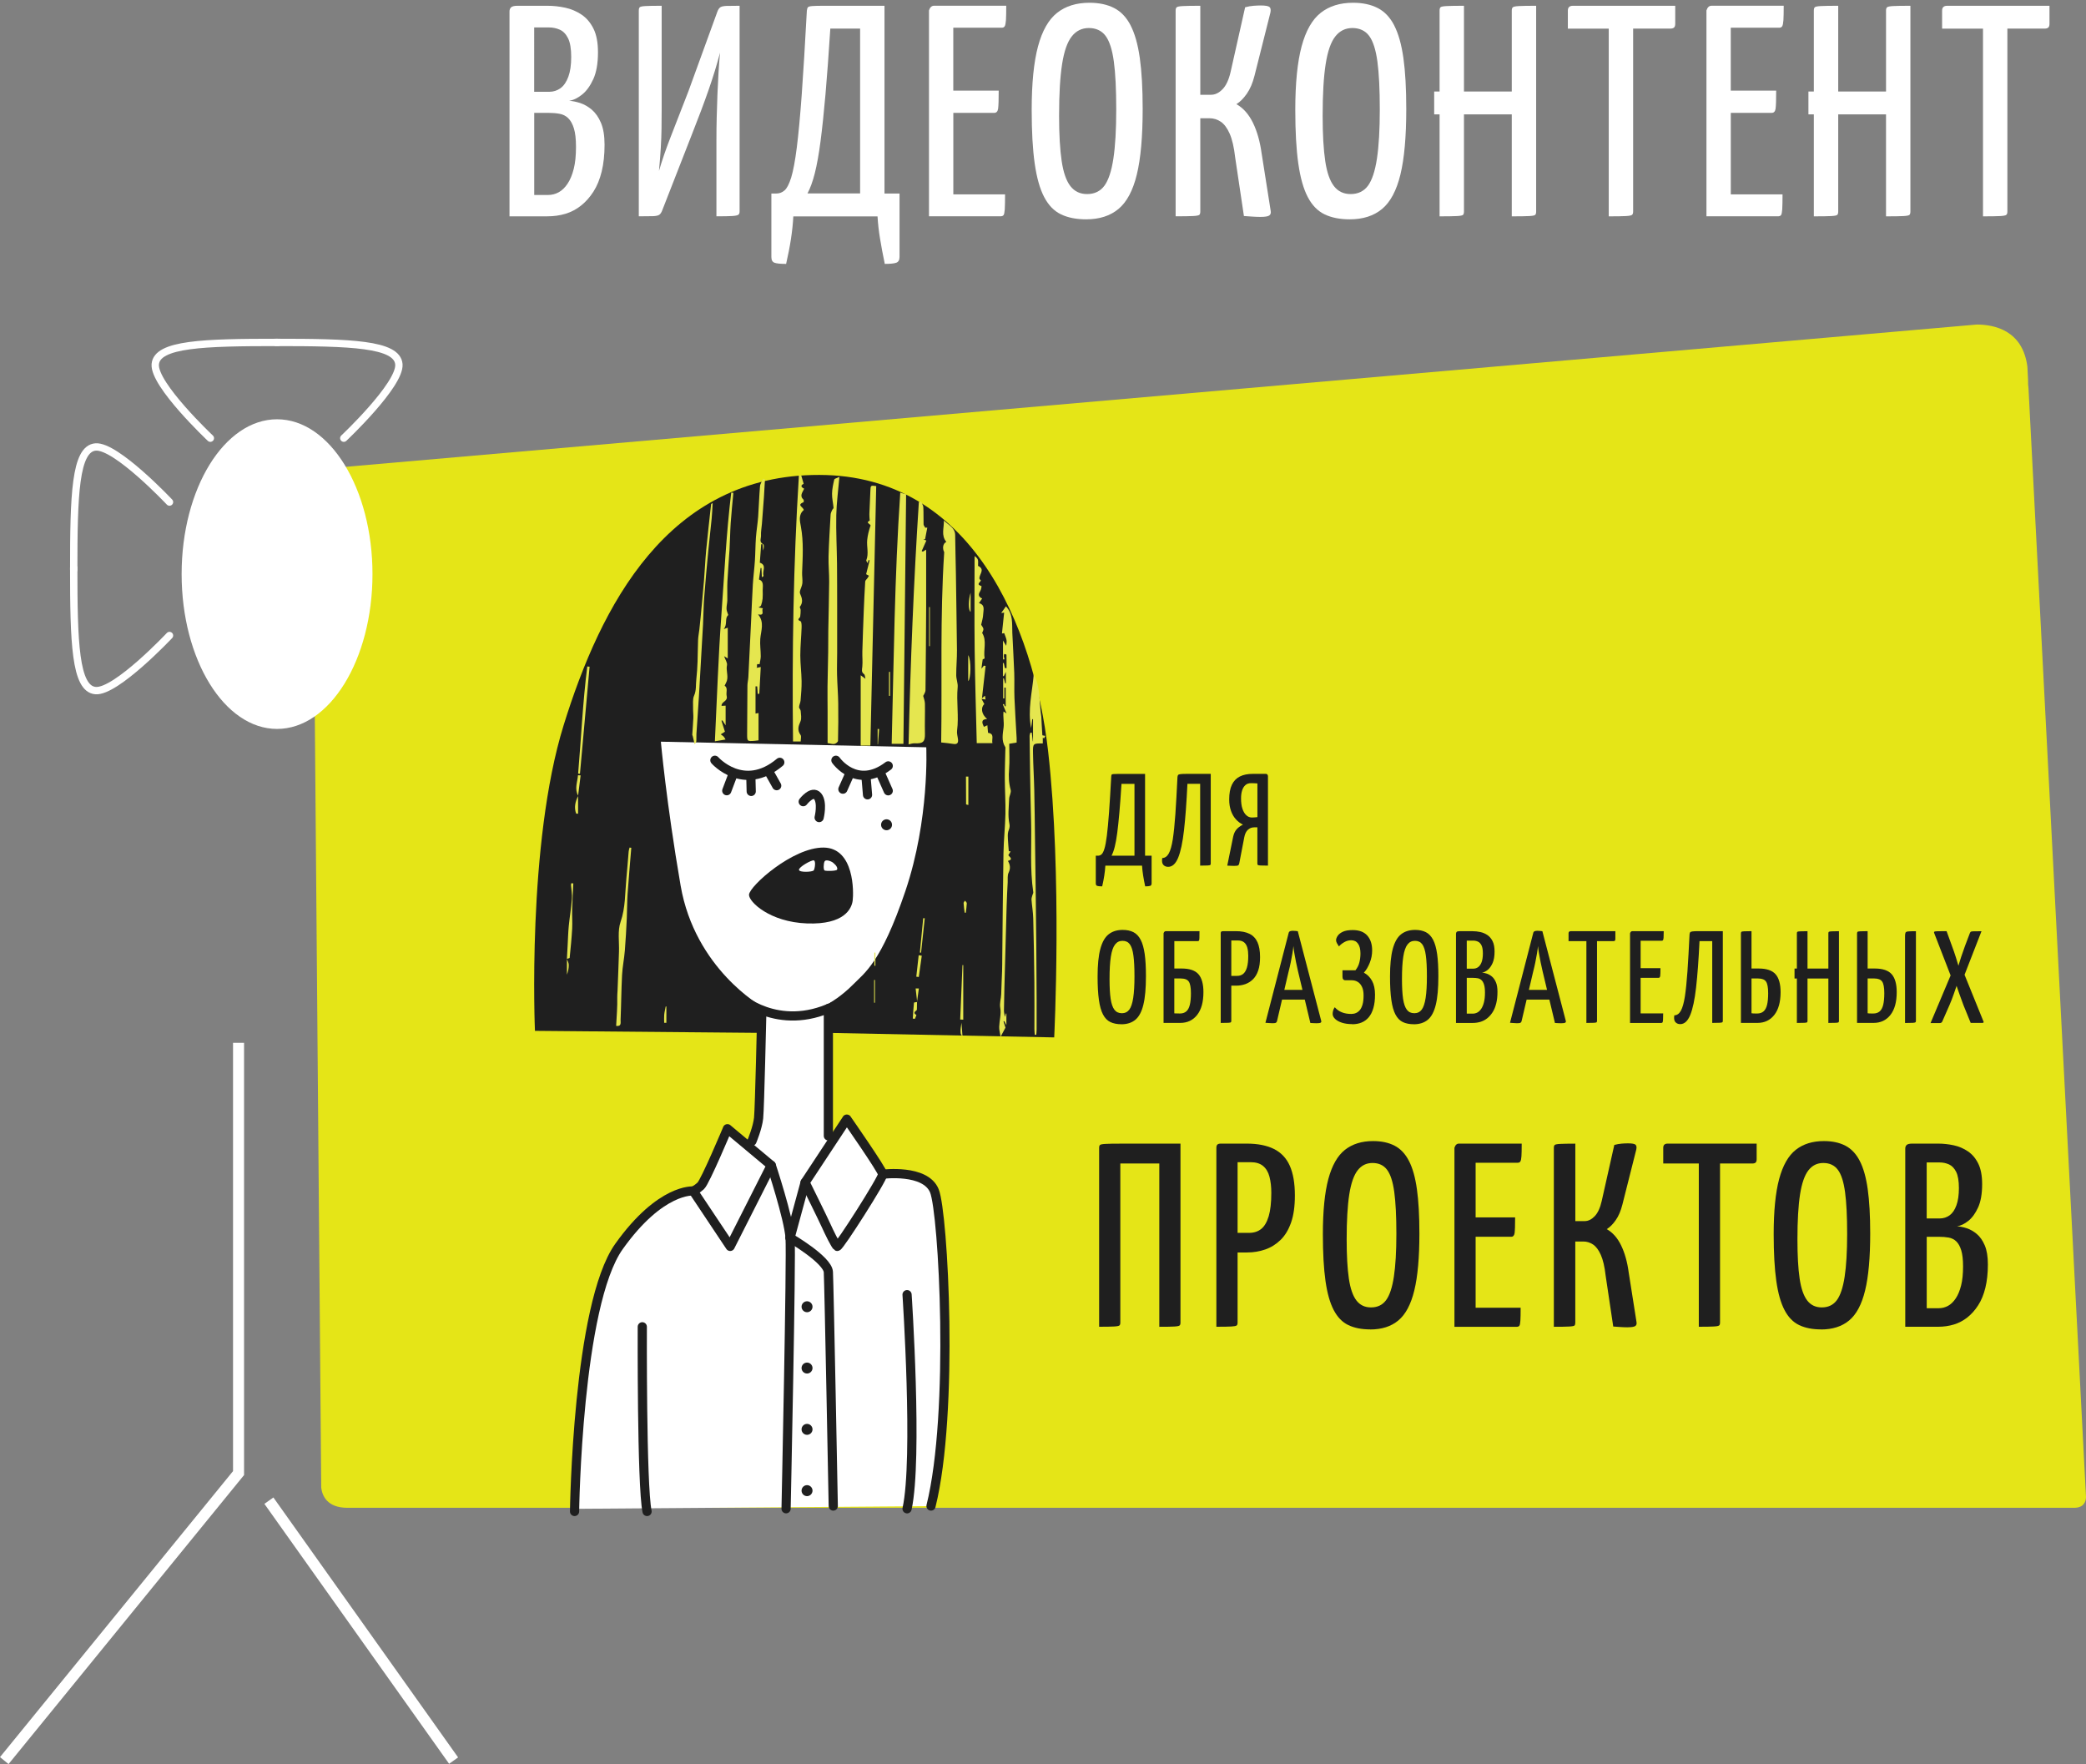 <?xml version="1.0" encoding="UTF-8"?> <svg xmlns="http://www.w3.org/2000/svg" id="Layer_1" version="1.1" viewBox="0 0 567.25 479.68"><rect x="0" y="0" width="567.25" height="479.68" fill="#808080" stroke="none"/><defs><style> .st0 { stroke: #1f1f1f; stroke-linejoin: round; stroke-width: 2.5px; } .st0, .st1 { stroke-linecap: round; } .st0, .st1, .st2 { fill: none; } .st3 { fill: #fff; } .st4 { fill: #1f1f1f; } .st5 { fill: #e5e64f; } .st1 { stroke-width: 2px; } .st1, .st2 { stroke: #fff; stroke-miterlimit: 10; } .st2 { stroke-width: 3px; } .st6 { fill: #e5e517; } </style></defs><polyline class="st2" points="64.87 283.57 64.87 400.56 1.16 478.74"></polyline><line class="st2" x1="73.12" y1="408.06" x2="123.35" y2="478.74"></line><path class="st6" d="M551.62,105.67c-.1-.7-.15-1.53-.13-2.5h0s-.18-3.48-.18-3.48c-1.27-9.88-9.01-11.44-13.77-11.44L85.05,127.72l2.3,276.78c.25,2.14,1.54,5.5,7.12,5.5h469.58c2.72,0,3.17-1.85,3.2-2.91l-15.63-301.4Z"></path><path class="st3" d="M176.33,199.11l77.95,1.22s-.26,32.98-7.2,47.88c-6.94,14.9-21.24,28.05-21.24,28.05v34.8l4.45-6.74,9.77,14.98s8.88-1.28,11.47,1.64c2.58,2.91,6.44,16.66,5.44,43.4-1,26.73-3.79,45.2-3.79,45.2l-96.93.74s-.4-44.99,8.36-63.8c8.76-18.81,23.92-22.62,23.92-22.62l2.62-2.23,6.68-14.7,5.86,4.9,2.61-7.78.85-28.13s-20.57-14.09-22.99-29.35c-2.42-15.26-7.81-47.45-7.81-47.45Z"></path><path class="st4" d="M203.68,243.29c-.08,1.9,5.61,7.44,15.78,7.81,10.17.37,12.13-4.04,12.41-6.21s.52-14.31-7.88-14.42-20.21,10.49-20.31,12.82Z"></path><path class="st4" d="M145.45,280.31l61.69.55v-7.19s-18.15-10.16-22.06-32.87c-3.91-22.71-5.37-39.12-5.37-39.12l72.17,1.52s.94,19.53-5.67,39.07-11.08,22.24-14.24,25.45c-3.16,3.2-6.2,4.91-6.2,4.91v8.24l60.9,1.22s2.23-43.91-1.67-77.95c-3.91-34.05-20.93-74.93-62.23-75s-59.44,35.67-69.49,68.03c-10.05,32.36-7.81,83.15-7.81,83.15Z"></path><path class="st5" d="M255.94,201.88c.27-16.96-.34-34.03.82-51.74-.51-.94-.41-2.36.58-2.79-1.49-1.77-.59-3.82-.68-5.8,1.25,1.17,3.07,1.99,3.08,3.91.02,3.5.16,6.99.2,10.49.08,6.94.23,13.88.29,20.83.02,2.27-.21,4.55-.2,6.83,0,1.09.5,2.21.39,3.27-.37,3.93.36,7.87-.16,11.8-.11.79.18,1.62.26,2.44.11,1.04-.37,1.33-1.35,1.16-.97-.17-1.97-.24-3.23-.39Z"></path><path class="st5" d="M250.44,136.35c.22.52.61,1.02.64,1.55.09,1.55.02,3.11.07,4.67.01.32.3.62.46.93.18,0,.37-.02.55-.03-.2,1.05-.4,2.1-.6,3.16l-.49.03c.31.12.63.24.84.32-.45,1.01-.86,1.94-1.27,2.86.1.06.2.11.3.17.28-.17.55-.34.91-.56,0,5.36.02,10.62,0,15.88-.04,7.46-.09,14.93-.18,22.39,0,.51-.4,1.02-.62,1.52.14.59.46,1.35.47,2.11.05,2.68-.07,5.36,0,8.04.06,2.31-.47,2.85-2.89,2.73-.47-.02-.96.17-1.56.29.52-22.08,1.38-44.01,2.8-65.92.19-.05.38-.09.57-.14Z"></path><path class="st5" d="M273.28,276.48c.12-.41.19-.65.25-.88h.14v3.16c-.26-.5-.41-.8-.57-1.1-.07.03-.14.06-.21.09.2.65.4,1.29.53,1.69-.41.77-.79,1.46-1.33,2.47-.16-1.06-.41-1.88-.38-2.7.06-1.71.59-3.47.3-5.1-.25-1.37.22-2.51.25-3.76.05-2.1.17-4.2.24-6.3.04-1.2.04-2.41.05-3.61.1-9.51.17-19.01.33-28.52.06-3.54.46-7.08.53-10.62.06-3.21-.16-6.42-.17-9.64-.01-2.6.1-5.2.15-7.8,0-.25.08-.55-.03-.73-1.09-1.7-.66-3.57-.45-5.34.17-1.44-.19-2.84-.02-4.31.25.15.43.27.83.51-.4-.95-.71-1.7-1.02-2.45.1-.04.2-.09.31-.13.08.21.16.43.23.64.08,0,.17,0,.25,0v-5.07c-.12,0-.24,0-.37-.01v2.95c-.11,0-.22,0-.33,0v-5.42c.06-.03.12-.06.18-.1.12.47.25.94.37,1.41.06,0,.13.01.19.02v-3.14c-.23.48-.4.83-.56,1.18-.08-.01-.16-.03-.24-.04v-3.51c.08-.02.15-.04.23-.06.1.47.21.93.31,1.4.15,0,.3.02.45.03,0-1.22.01-2.45-.03-3.67,0-.07-.39-.14-.6-.2-.04.2-.13.39-.11.59.02.29.12.58.18.87-.14.01-.27.02-.41.03v-5.14c.4.64.59.95.88,1.43.04-.63.17-1.11.08-1.56-.13-.64-.41-1.26-.63-1.88-.2.03-.41.07-.61.1.19-1.88.39-3.76.59-5.68.13-.02-.1.01-.8.11.56-.79.94-1.31,1.29-1.82,2.02,2.14,1.63,4.75,1.74,7.25.16,3.61.39,7.21.52,10.82.08,2.29-.03,4.58.06,6.86.15,3.63.39,7.26.59,10.89.02.39,0,.79,0,1.22-.72.12-1.35.22-2.01.33,0,2.36.14,4.66-.04,6.93-.16,1.93-.09,3.75.43,5.62.2.71-.39,1.6-.42,2.42-.08,2.27-.39,4.62.07,6.79.21.99-.12,1.43-.31,2.14-.18.66-.12,1.39-.09,2.08.05,1.06.16,2.11.24,3.23.02,0,.26.03.49.06-.18.3-.36.59-.61,1,.15.45,1.56,1.11-.11,1.59.58,1.03.76,2,.18,3.19-.36.73-.21,1.72-.25,2.6-.11,2.15-.23,4.31-.29,6.46-.22,7.42-.41,14.83-.61,22.25-.05,2.06-.1,4.13-.12,6.19,0,.5.14.99.24,1.66Z"></path><path class="st5" d="M244.8,133.96c.8.23,1.23.36,1.6.46-.24,22.63-.49,45.2-.73,67.84h-3.19c.58-22.75.77-45.43,2.33-68.3Z"></path><path class="st5" d="M235.53,156.13c.33-1.3.64-2.54.95-3.77-.1-.02-.2-.05-.3-.07-.06.21-.12.43-.24.84-.18-.35-.43-.63-.37-.77.73-1.82.07-3.7.25-5.53.12-1.27.44-2.52.85-3.75.48-.53-1.6-.87-.16-1.51-.04-.63-.12-1.2-.1-1.77.08-2.15.19-4.29.28-6.44.06-1.37.07-1.39,1.58-1.19-.53,23.45-1.06,46.92-1.59,70.57h-2.63v-19.12c.63.47.88.65,1.29.96-.14-.52-.12-1.07-.36-1.25-.83-.58-.56-1.25-.49-2.05.13-1.36-.03-2.75.01-4.12.1-3.66.24-7.32.38-10.98.11-2.69.23-5.38.4-8.06.02-.32.41-.6.62-.91.14-.21.27-.44.4-.66-.25-.14-.5-.27-.78-.42Z"></path><path class="st5" d="M205.41,194.04s.31-.05.86-.15v7.42c-.27.03-.65.1-1.03.13-2.1.16-2.08.15-2.07-2,.03-4.34.04-8.68.08-13.02,0-.76.21-1.51.25-2.27.25-4.9.48-9.81.72-14.72.17-3.5.29-6.99.5-10.49.13-2.16.42-4.31.56-6.47.14-2.1.13-4.21.28-6.31.14-1.89.47-3.77.61-5.66.2-2.76.26-5.52.5-8.27.06-.7.55-1.37.85-2.05.17.06.33.12.5.18-.1,1.65-.18,3.3-.29,4.95-.17,2.38-.35,4.76-.54,7.14-.08,1.07-.31,2.14-.25,3.2.04.76-.58,1.71.58,2.33.31.17.21,1.11,0,1.73-.04-.57-.09-1.15-.13-1.72h-.4c-.12,1.67-.25,3.34-.37,5.01,1.99.67.61,2.33,1,3.47.05.14-.06.33-.44.48-.04-.83-.08-1.67-.12-2.5-.08,0-.16,0-.23-.01-.14.99-.28,1.99-.44,3.13,1.36.47,1.02,1.76,1.01,2.93,0,.75.05,1.51-.02,2.26-.06.63-.21,1.26-.42,1.86-.08.23-.45.37-.69.55.35.07.7.15,1.21.25-.57.52.73,2.08-1.35,1.63,1.82,2.18.79,4.44.61,6.68-.12,1.55.13,3.13.13,4.7,0,.73-.21,1.47-.32,2.2-1.22-.32-.38.6-.84.97.55-.11.8-.16,1.16-.23-.14,2.51-.26,4.89-.39,7.28-.14,0-.29.01-.43.02-.05-.68-.1-1.35-.15-2.03-.15,0-.3,0-.45-.01v7.42Z"></path><path class="st5" d="M225.05,202.05c0-2.91,0-5.82,0-8.73,0-2.23-.05-4.47-.02-6.7.04-3.12.13-6.23.18-9.35.03-1.92,0-3.84.03-5.76.07-4.43.21-8.86.24-13.29.02-2.31-.23-4.62-.17-6.92.1-3.79.35-7.58.56-11.37.02-.43.25-.85.42-1.25.09-.22.4-.42.38-.61-.12-1.27-.43-2.54-.41-3.81.02-1.29.3-2.6.6-3.86.06-.26.72-.39,1.4-.72-.32,3.73-.78,7.07-.85,10.42-.09,4.4.15,8.81.2,13.22.04,3.84.03,7.68.04,11.52,0,4.23,0,8.45,0,12.68,0,1.98-.08,3.97-.03,5.95.06,2.57.28,5.14.32,7.71.05,3.42.02,6.85-.06,10.27,0,.3-.6.76-.98.84-.49.1-1.04-.11-1.83-.23Z"></path><path class="st5" d="M217.91,129.37c.2.7.41,1.41.63,2.19-.67.31-.97.79.14,1.32-.43.99-1.35,1.92-.18,2.99.12.11.08.67,0,.7-2.04.79.13,1.41.05,2.14-1.5,1.25-1.02,3.06-.76,4.5.76,4.15.49,8.28.33,12.42-.04.99.16,1.99.07,2.96-.07.72-.46,1.41-.65,2.12-.06.23-.05.54.05.76.53,1.19.85,2.34-.07,3.52-.11.14.2.57.2.86,0,.61-.03,1.22-.12,1.82-.06.42-1.12.78.08,1.25.29.11.33,1.15.3,1.75-.09,2.52-.35,5.03-.35,7.55,0,2.33.31,4.65.35,6.98.03,1.77-.14,3.54-.28,5.31-.05.59-.38,1.17-.41,1.76-.02.33.42.68.44,1.03.06.97.3,2.09-.07,2.9-.58,1.31-.88,2.36.03,3.64.28.4.04,1.17.04,1.78h-2.08c-.28-24.15.09-48.28,1.6-72.37.22.03.44.06.66.08Z"></path><path class="st5" d="M267.04,189.84c.43-.35.6-.49.82-.67.04.34.08.66.13,1.04-.24-.04-.51-.08-1.08-.18.3.57.51.96.76,1.43-1,.86-.84,2.79.77,4.03-1.78.14-1.37,1.11-.89,2.15.24-.11.5-.23.95-.43.07.79.12,1.42.18,2.06,1.86.26.93,1.66,1.19,2.81h-4.26c-.2-8.47-.47-16.97-.57-25.47-.1-8.54-.02-17.07-.02-25.42.93.71,1.04.94.95,2.4,0,.1-.04.27,0,.28,2.02.96.28,2.29.37,3.44.01.16.15.31.38.46.03.52-1.49,1.08.18,1.6.04.01-.07.88-.29,1.24-.5.84-.79,1.57.47,2.14-.28.4-.56.79-.87,1.25,1.76.48,1.19,1.91,1.15,3.04-.03.97-.36,1.94-.55,2.85.2.33.54.7.61,1.12.06.34-.22.74-.34,1.1,1.34,2.09.29,4.6.67,6.91.01.09-.56.28-.52.26-.13.95-.23,1.67-.35,2.55.28-.34.47-.58.67-.82.16.02.31.04.47.07-.32,2.82-.63,5.64-.99,8.79Z"></path><path class="st5" d="M280.57,199.22c.09.79.19,1.57.28,2.36.02,0,.04,0,.06,0v-6.01c-.07-.01-.14-.02-.2-.03-.1.82-.21,1.63-.31,2.45-1-4.94.3-9.73.71-14.61,1.89,3.4,1.4,7.29,2.06,11.52.06,1.25.15,3.13.28,5.02,0,.06.4.09.82.18-.06.11-.2.4-.35.68-.12-.06-.23-.12-.35-.19v1.57c-2.64-.03-2.71-.03-2.66,2.66.05,3.33.27,6.65.34,9.98.1,4.48.14,8.96.2,13.45.06,4.47.12,8.94.18,13.41.06,5.08.13,10.17.17,15.25.04,4.9.07,9.81.09,14.71.01,2.79,0,5.58,0,8.37,0,.46-.06.92-.09,1.38-.14,0-.27,0-.41,0-.03-.5-.1-1-.1-1.5,0-4.26.03-8.52-.01-12.78-.06-5.78-.16-11.56-.31-17.34-.04-1.71-.34-3.41-.47-5.11-.03-.4.14-.81.24-1.22.07-.27.27-.54.24-.79-.95-6.37-.42-12.79-.59-19.18-.12-4.47-.2-8.94-.28-13.41-.06-3.3-.1-6.59-.13-9.89,0-.31.14-.62.22-.93.12,0,.24,0,.36,0Z"></path><path class="st5" d="M199.43,133.99c-.25,2.74-.54,5.48-.73,8.23-.16,2.4-.18,4.81-.32,7.22-.17,2.92-.43,5.83-.58,8.75-.08,1.69.02,3.38-.02,5.07-.02.79-.25,1.57-.21,2.35.03.58.33,1.16.47,1.63-1.06.89-.13,2.47-1.22,3.81.72-.24,1-.34,1.08-.36v8.36c-.35-.22-.61-.38-1-.62.33.95.93,1.78.79,2.45-.3,1.42.37,2.79-.01,4.16-.12.44-.37.84-.63,1.42.97.59.32,1.81.56,2.82.35,1.48-1.47,1.46-1.39,2.66.45-.03.8-.05,1.1-.06v5.36c-.46-.7-.66-1.02-.87-1.35l-.26.08c.33,1.04.65,2.09.94,3-.47.29-.81.5-1.15.71.27.19.56.36.79.59.2.21.33.5.53.82-.99.16-1.78.3-2.9.48.57-11.54.93-22.92,1.76-34.26.81-11.12,1.34-22.27,2.68-33.35.2.02.39.03.59.05Z"></path><path class="st5" d="M188.89,202.36c-.21-.91-.37-1.59-.53-2.27-.02-.09-.12-.18-.11-.27.09-1.54.23-3.07.29-4.61.03-.9-.09-1.8-.07-2.7.03-1.13-.16-2.38.27-3.34.66-1.47.44-2.95.61-4.42.18-1.63.28-3.26.34-4.9.08-1.94.05-3.88.14-5.82.04-.97.24-1.93.35-2.9.12-1.05.23-2.1.33-3.15.31-3.34.64-6.68.92-10.02.23-2.77.34-5.56.6-8.33.4-4.18.89-8.36,1.34-12.54,0-.06.14-.11.43-.31-.1,1.53-.14,2.92-.28,4.29-.26,2.73-.6,5.45-.86,8.18-.42,4.42-.84,8.83-1.17,13.26-.19,2.46-.19,4.92-.32,7.38-.36,6.55-.73,13.1-1.12,19.64-.2,3.35-.46,6.7-.67,10.05-.04.68.03,1.36-.04,2.04-.03.27-.3.51-.45.75Z"></path><path class="st5" d="M167.55,278.97c.13-2.66.37-5.2.3-7.74-.02-.62.06-1.2.08-1.8.16-3.54.26-7.07.39-10.61.1-2.73-.42-5.68.44-8.15,1.35-3.89,1.19-7.81,1.57-11.74.24-2.47.41-4.94.63-7.42.03-.35.16-.7.24-1.04.16.02.31.04.47.06-.34,4.2-.72,8.4-1.01,12.61-.15,2.16-.11,4.33-.21,6.49-.14,2.95-.29,5.89-.53,8.83-.18,2.23-.64,4.44-.76,6.66-.21,4.06-.23,8.13-.4,12.19-.03.69.34,1.88-1.23,1.65Z"></path><path class="st5" d="M157.21,210.37c.84-9.71,1.26-19.46,2.49-29.14.21.02.42.04.63.06-.87,9.7-1.75,19.41-2.62,29.11-.16-.01-.33-.02-.49-.04Z"></path><path class="st5" d="M154.16,260.73c.07-1.23.14-2.46.2-3.69.1-1.77.14-3.54.31-5.29.24-2.45.67-4.89.85-7.35.09-1.23-.16-2.5-.25-3.75-.01-.16.06-.32.09-.48l.54.04c-.11,2.35-.25,4.71-.31,7.06-.05,1.75.09,3.51,0,5.26-.15,2.64-.41,5.28-.68,7.92-.01.12-.5.19-.77.28h.01Z"></path><path class="st5" d="M261.11,277.23c.21-4.94.41-9.87.62-14.81.07,0,.14,0,.21.01v14.84c-.28-.01-.55-.03-.83-.04Z"></path><path class="st5" d="M263.33,218.89c-.2-.06-.62-.12-.62-.19-.03-2.51-.03-5.03-.03-7.54.22,0,.43,0,.65.01v7.72Z"></path><path class="st5" d="M250.66,259.88c-.27,1.93-.54,3.85-.81,5.78-.23-.03-.45-.05-.68-.08.22-1.94.43-3.89.65-5.83.28.04.56.09.84.13Z"></path><path class="st5" d="M157.22,216.38c-1.04-1.9-.19-3.73-.05-5.58l.72.04c-.23,1.84-.46,3.68-.69,5.52h.02Z"></path><path class="st5" d="M263.29,185.2v-7.06c.86,1.35.71,6.53,0,7.06Z"></path><path class="st5" d="M249.37,272.4c0,.58,0,1.16-.03,1.74,0,.2.01.5-.11.59-.58.42-.86.78-.04,1.26.05.03-.26.69-.41,1.06-.19-.03-.37-.06-.56-.08.09-1.44.17-2.88.32-4.31.01-.1.55-.14.85-.2l-.03-.05Z"></path><path class="st5" d="M251.47,249.68c-.33,3.12-.67,6.25-1,9.37-.11-.01-.22-.02-.33-.03.3-3.11.61-6.22.91-9.34h.42Z"></path><path class="st5" d="M157.2,216.37v4.89c-.17,0-.35-.01-.52-.02-.63-1.68-.24-3.28.55-4.85,0,0-.03-.01-.03-.01Z"></path><path class="st5" d="M252.66,175.68v-10.6c.07,0,.13,0,.2,0v10.62h-.2Z"></path><path class="st5" d="M237.7,272.66v-6.19c.08,0,.15,0,.23,0v6.19h-.23Z"></path><path class="st5" d="M263.94,161.19v5.18c-.66-.35-.62-3.35,0-5.18Z"></path><path class="st5" d="M241.75,189.24v-6.54c.09,0,.19,0,.28,0v6.5c-.09,0-.19.02-.28.03Z"></path><path class="st5" d="M181.21,273.68v4.44c-.2,0-.4,0-.6,0,0-.72-.05-1.44.01-2.16.07-.76.26-1.5.4-2.26.06-.01.12-.02.18-.04Z"></path><path class="st5" d="M249.41,272.45c-.14-1.22-.28-2.45-.42-3.67.29,0,.59,0,.88,0-.17,1.21-.33,2.42-.5,3.63,0,0,.04.05.04.05Z"></path><path class="st5" d="M262.32,248.17c-.1-.87-.24-1.73-.29-2.6-.01-.21.25-.44.38-.67.17.24.5.48.49.71-.03.87-.17,1.73-.27,2.59-.1-.01-.21-.02-.31-.04Z"></path><path class="st5" d="M238.66,202.44v-4.22l.4.02c-.1,1.38-.21,2.77-.31,4.15-.03.02-.06.03-.09.05Z"></path><path class="st5" d="M237.77,262.61v-3.58c.09,0,.19,0,.28,0v3.59c-.09,0-.19-.01-.28-.02Z"></path><path class="st5" d="M154.15,260.73c.18.53.5,1.07.51,1.6.02.91-.16,1.82-.49,2.7,0-1.44,0-2.87,0-4.31,0,0-.02,0-.02,0Z"></path><path class="st5" d="M261.46,278.08c.09,1.17.17,2.34.26,3.52q-.89,0-.26-3.52Z"></path><path class="st0" d="M194.4,206.73s7.79,8.84,17.65.56"></path><path class="st0" d="M227.31,206.73s5.63,8.09,14.23,1.53"></path><line class="st0" x1="229.21" y1="214.59" x2="231.03" y2="210.5"></line><line class="st0" x1="235.91" y1="216.13" x2="235.49" y2="211.16"></line><line class="st0" x1="241.54" y1="215.03" x2="239.68" y2="210.83"></line><line class="st0" x1="211.21" y1="213.64" x2="209.26" y2="210.17"></line><line class="st0" x1="204.28" y1="215.2" x2="204.19" y2="211.66"></line><line class="st0" x1="197.63" y1="215.01" x2="199.21" y2="210.83"></line><path class="st0" d="M218.42,217.99s2.47-3.21,3.91-1.49c1.44,1.72.42,5.81.42,5.81"></path><path class="st4" d="M241.08,225.76c-.82,0-1.49-.67-1.49-1.49s.67-1.49,1.49-1.49,1.49.67,1.49,1.49-.67,1.49-1.49,1.49Z"></path><path class="st4" d="M219.46,356.82c-.82,0-1.49-.67-1.49-1.49s.67-1.49,1.49-1.49,1.49.67,1.49,1.49-.67,1.49-1.49,1.49Z"></path><path class="st4" d="M219.46,373.49c-.82,0-1.49-.67-1.49-1.49s.67-1.49,1.49-1.49,1.49.67,1.49,1.49-.67,1.49-1.49,1.49Z"></path><path class="st4" d="M219.46,390.16c-.82,0-1.49-.67-1.49-1.49s.67-1.49,1.49-1.49,1.49.67,1.49,1.49-.67,1.49-1.49,1.49Z"></path><path class="st4" d="M219.46,406.83c-.82,0-1.49-.67-1.49-1.5s.67-1.49,1.49-1.49,1.49.67,1.49,1.49-.67,1.5-1.49,1.5Z"></path><path class="st3" d="M221.28,233.95c-.66-.11-4.08,1.81-4.01,2.58s3.7.59,4.01.14.63-2.62,0-2.72Z"></path><path class="st3" d="M226.59,234.62c-.6-.48-2.02-.98-2.34-.42s-.38,2.34,0,2.51,3.17.17,3.38-.24c.21-.42-.17-1.15-1.05-1.85Z"></path><path class="st0" d="M200.91,270.97s10.53,9.83,25.67,2.69"></path><path class="st0" d="M207.14,275.9s-.57,25.48-.85,28.13-1.81,6.28-1.81,6.28"></path><line class="st0" x1="225.26" y1="308.87" x2="225.26" y2="274.24"></line><path class="st0" d="M197.82,306.92s-6.05,14.42-7.26,15.53-2.05,1.4-2.05,1.4l10.05,15.07,11.16-22.05-11.91-9.95Z"></path><path class="st0" d="M230.28,304.31l-11.35,17.21s4.84,9.77,5.67,11.63c.84,1.86,2.6,5.49,3.07,5.77s12.47-18.51,12.37-19.63-9.77-14.98-9.77-14.98Z"></path><path class="st0" d="M156.24,411s.74-56.16,12.09-72.07c11.35-15.91,20.19-15.07,20.19-15.07"></path><path class="st0" d="M174.66,360.78s-.19,43.13,1.3,50.22"></path><path class="st0" d="M209.73,316.87s4.74,14.33,5.12,19.72c.37,5.4-1.09,73.67-1.09,73.67"></path><path class="st0" d="M214.84,336.59s10.23,5.95,10.42,9.3,1.33,63.63,1.33,63.63"></path><path class="st0" d="M240.05,319.29s11.63-1.5,14.05,4.55c2.42,6.05,5.4,60.19-.93,85.68"></path><path class="st0" d="M246.66,352.04s2.98,44.65,0,58.23"></path><line class="st0" x1="218.94" y1="321.52" x2="214.84" y2="336.59"></line><ellipse class="st3" cx="75.34" cy="156.11" rx="25.95" ry="42.1"></ellipse><path class="st1" d="M57.2,119.15s-15.41-14.51-14.98-20.09c.43-5.58,13.27-5.95,33.39-5.95"></path><path class="st1" d="M93.49,119.15s15.41-14.51,14.98-20.09c-.43-5.58-13.27-5.95-33.39-5.95"></path><path class="st1" d="M46.09,172.81s-14.51,15.41-20.09,14.98-5.95-13.27-5.95-33.39"></path><path class="st1" d="M46.09,136.52s-14.51-15.41-20.09-14.98-5.95,13.27-5.95,33.39"></path><g><path class="st4" d="M299.73,241.02c-.69,0-1.15-.05-1.39-.14-.24-.1-.36-.32-.36-.68v-7.52h.61c.36,0,.68-.12.96-.37s.55-.76.78-1.53c.24-.77.46-1.95.66-3.53.2-1.58.4-3.68.59-6.31.19-2.62.39-5.93.61-9.93.02-.19.07-.32.12-.39.06-.07.23-.12.5-.14.27-.02.73-.04,1.37-.04h7.2v22.24h1.78v7.52c0,.36-.12.58-.38.68-.25.09-.71.14-1.37.14-.21-1.02-.4-2-.55-2.94-.15-.94-.25-1.84-.3-2.69h-9.98c-.05.86-.14,1.75-.29,2.69-.14.94-.33,1.92-.57,2.94ZM302.26,232.68h6.24v-19.53h-3.53c-.19,2.99-.38,5.58-.57,7.77-.19,2.19-.39,4.05-.59,5.58-.2,1.53-.43,2.79-.68,3.78-.25.99-.54,1.79-.87,2.41Z"></path><path class="st4" d="M317.66,235.71c-.55,0-.99-.18-1.32-.55-.33-.37-.43-.98-.29-1.84.74-.02,1.33-.44,1.78-1.25.45-.81.81-2.09,1.09-3.85.27-1.76.5-4.03.7-6.81.19-2.78.38-6.14.57-10.09.02-.26.08-.45.16-.57.08-.12.3-.2.64-.25.34-.05.92-.07,1.73-.07h6.52v24.38c0,.19-.04.32-.12.39-.08.07-.33.12-.73.14-.4.02-1.08.04-2.03.04v-22.24h-3.46c-.24,5.06-.55,9.26-.93,12.6-.38,3.34-.91,5.83-1.59,7.49-.68,1.65-1.59,2.48-2.73,2.48Z"></path><path class="st4" d="M333.73,235.39l1.6-7.84c.17-.81.46-1.47.89-1.98.43-.51,1.02-.96,1.78-1.34-.71-.33-1.35-.81-1.92-1.44-.57-.63-1.02-1.4-1.34-2.32-.32-.91-.48-1.93-.48-3.05,0-1.66.24-3.01.73-4.03.49-1.02,1.21-1.77,2.17-2.25.96-.48,2.13-.71,3.51-.71h3.56c.31,0,.5.19.57.57v24.38c-.97,0-1.66-.01-2.05-.04-.39-.02-.63-.07-.71-.14s-.12-.2-.12-.39v-9.84h-.86c-.67,0-1.24.23-1.73.68-.49.45-.81,1.14-.98,2.07l-1.35,7.02c-.05.26-.14.45-.27.55-.13.11-.49.16-1.09.16-.21,0-.5,0-.87-.02-.37-.01-.72-.03-1.05-.05ZM340.47,222.3c.26,0,.51-.01.75-.04.24-.02.47-.05.71-.07v-9.16c-.29-.02-.57-.04-.86-.05-.29-.01-.58-.02-.89-.02-.62,0-1.12.17-1.51.52-.39.34-.69.82-.89,1.43-.2.61-.3,1.34-.3,2.19,0,1.12.12,2.06.38,2.82.25.76.6,1.35,1.05,1.76.45.42.97.62,1.57.62Z"></path><path class="st4" d="M304.93,278.51c-1.16,0-2.16-.2-2.98-.59-.82-.39-1.49-1.08-2-2.05-.51-.97-.89-2.3-1.12-3.97-.24-1.67-.36-3.8-.36-6.36,0-3.16.25-5.67.75-7.52s1.25-3.18,2.26-3.97c1.01-.8,2.29-1.19,3.83-1.19,1.14,0,2.11.21,2.92.62.81.42,1.46,1.11,1.96,2.07.5.96.86,2.25,1.09,3.85s.34,3.62.34,6.04c0,3.28-.23,5.87-.7,7.77-.46,1.9-1.19,3.26-2.17,4.08-.99.82-2.26,1.23-3.83,1.23ZM305.04,275.52c.88,0,1.56-.33,2.05-.98.49-.65.84-1.72,1.07-3.21.23-1.48.34-3.43.34-5.83s-.09-4.27-.29-5.69c-.19-1.41-.52-2.43-.98-3.05-.46-.62-1.12-.93-1.98-.93s-1.51.33-2.03,1c-.52.67-.9,1.76-1.14,3.28-.24,1.52-.36,3.56-.36,6.13,0,2.21.1,3.99.3,5.35.2,1.35.55,2.35,1.03,2.98s1.15.94,1.98.94Z"></path><path class="st4" d="M316.41,278.16v-24.38c.12-.38.32-.57.61-.57h9.16c0,.86,0,1.47-.02,1.85-.01.38-.05.62-.12.71-.07.1-.2.14-.39.14h-6.31v7.45h2c2.14,0,3.66.52,4.56,1.55.9,1.03,1.35,2.66,1.35,4.87,0,2.69-.57,4.75-1.71,6.2-1.14,1.45-2.67,2.17-4.6,2.17h-4.53ZM320.86,275.59c.71,0,1.29-.19,1.73-.57.44-.38.76-.97.96-1.78.2-.81.3-1.87.3-3.17,0-1.52-.19-2.57-.57-3.14s-1.1-.86-2.17-.86h-1.78v9.48c.24,0,.48,0,.73.02.25.01.52.02.8.02Z"></path><path class="st4" d="M331.95,278.16v-24.38c0-.19.04-.33.12-.43.08-.09.24-.14.48-.14h1.71c.29,0,.47.19.57.57v23.81c0,.19-.04.32-.12.39s-.32.12-.71.14c-.39.02-1.08.04-2.05.04ZM332.95,268.04c-.36,0-.55-.06-.57-.18s-.04-.32-.04-.61v-13.37c0-.07,0-.2.02-.39.01-.19.15-.29.41-.29h3.31c1.5,0,2.73.24,3.71.73s1.69,1.25,2.16,2.28c.46,1.03.7,2.38.7,4.04,0,1.47-.17,2.7-.52,3.69-.34.99-.82,1.78-1.43,2.37-.61.59-1.3,1.03-2.08,1.3-.78.27-1.62.41-2.5.41h-3.17ZM334.76,265.36h1.64c.67,0,1.22-.18,1.66-.54.44-.36.78-.93,1.02-1.73s.36-1.86.36-3.19c0-.83-.08-1.56-.25-2.19-.17-.63-.46-1.12-.87-1.46-.42-.34-.98-.52-1.69-.52h-1.85v9.62Z"></path><path class="st4" d="M345.92,278.23c-.19,0-.45-.01-.78-.04-.33-.02-.68-.05-1.03-.07l6.34-24.52c.07-.33.44-.5,1.11-.5.24,0,.48.01.73.04.25.02.46.05.62.07l6.38,24.42c.05.19,0,.34-.16.45-.16.11-.52.16-1.09.16-.21,0-.46,0-.73-.02s-.6-.03-.98-.05l-3.35-14.04c-.19-.81-.37-1.63-.54-2.46s-.32-1.63-.45-2.41c-.13-.77-.22-1.44-.27-2.01-.05.57-.14,1.24-.27,2.01-.13.77-.28,1.57-.45,2.41s-.36,1.65-.57,2.46l-3.17,13.54c-.05.19-.14.33-.29.43s-.5.14-1.07.14ZM347.77,271.81v-2.64h8.52v2.64h-8.52Z"></path><path class="st4" d="M367.7,278.48c-1.07,0-2-.13-2.8-.39-.8-.26-1.41-.61-1.85-1.03-.44-.43-.66-.88-.66-1.35,0-.29.04-.58.12-.89s.23-.62.45-.93c.55.62,1.19,1.08,1.92,1.37.74.3,1.59.45,2.57.45.45,0,.88-.08,1.28-.25s.76-.44,1.07-.82c.31-.38.55-.89.73-1.53.18-.64.27-1.46.27-2.46,0-.93-.14-1.69-.43-2.3-.29-.61-.67-1.06-1.14-1.35-.48-.3-1.03-.45-1.67-.45h-1.68c-.55,0-.82-.33-.82-1v-1.71h3.53c.52-.67.88-1.38,1.07-2.16.19-.77.29-1.57.29-2.41,0-1.16-.22-2.05-.66-2.67-.44-.62-1.06-.93-1.87-.93-.64,0-1.25.17-1.84.5s-1.08.72-1.48,1.18c-.21-.31-.4-.61-.55-.89-.16-.29-.23-.56-.23-.82,0-.33.14-.72.43-1.16.29-.44.75-.81,1.41-1.12.65-.31,1.55-.46,2.69-.46,1.76,0,3.08.5,3.96,1.5s1.32,2.34,1.32,4.03c0,1.17-.22,2.3-.66,3.4s-.97,1.99-1.59,2.66c.95.5,1.69,1.24,2.23,2.23.54.99.8,2.24.8,3.76,0,1.4-.15,2.61-.45,3.64s-.72,1.85-1.26,2.5c-.55.64-1.2,1.12-1.96,1.43s-1.6.46-2.53.46Z"></path><path class="st4" d="M384.45,278.51c-1.16,0-2.16-.2-2.98-.59-.82-.39-1.49-1.08-2-2.05-.51-.97-.89-2.3-1.12-3.97-.24-1.67-.36-3.8-.36-6.36,0-3.16.25-5.67.75-7.52s1.25-3.18,2.26-3.97c1.01-.8,2.29-1.19,3.83-1.19,1.14,0,2.11.21,2.92.62.81.42,1.46,1.11,1.96,2.07.5.96.86,2.25,1.09,3.85s.34,3.62.34,6.04c0,3.28-.23,5.87-.7,7.77-.46,1.9-1.19,3.26-2.17,4.08-.99.82-2.26,1.23-3.83,1.23ZM384.56,275.52c.88,0,1.56-.33,2.05-.98.49-.65.84-1.72,1.07-3.21.23-1.48.34-3.43.34-5.83s-.09-4.27-.29-5.69c-.19-1.41-.52-2.43-.98-3.05-.46-.62-1.12-.93-1.98-.93s-1.51.33-2.03,1c-.52.67-.9,1.76-1.14,3.28-.24,1.52-.36,3.56-.36,6.13,0,2.21.1,3.99.3,5.35.2,1.35.55,2.35,1.03,2.98s1.15.94,1.98.94Z"></path><path class="st4" d="M395.93,278.16v-24.27c0-.21.07-.38.2-.5.13-.12.39-.18.77-.18h3.53c.71,0,1.42.08,2.12.23.7.15,1.34.43,1.92.82.58.39,1.05.94,1.41,1.66s.54,1.65.54,2.82c0,1.31-.18,2.36-.55,3.17-.37.81-.81,1.42-1.34,1.84s-1.03.66-1.53.73c.4.02.84.11,1.32.27s.93.42,1.37.78.8.89,1.09,1.55.43,1.53.43,2.6c0,1.19-.11,2.25-.34,3.17-.23.93-.55,1.72-.98,2.39s-.92,1.22-1.48,1.66c-.56.44-1.17.76-1.83.96-.67.2-1.38.3-2.14.3h-4.49ZM398.85,263.4h1.78c.5,0,.94-.14,1.34-.43.39-.29.7-.74.93-1.35.22-.62.34-1.4.34-2.35s-.12-1.71-.37-2.21-.58-.84-.98-1.02c-.4-.18-.83-.27-1.28-.27h-1.75v7.63ZM398.85,275.63h1.64c.45,0,.87-.11,1.27-.32.39-.21.74-.55,1.05-1.02.31-.46.55-1.05.73-1.76.18-.71.27-1.58.27-2.6,0-.93-.08-1.66-.25-2.19-.17-.54-.39-.94-.68-1.21s-.63-.45-1.03-.52c-.4-.07-.84-.11-1.32-.11h-1.67v9.73Z"></path><path class="st4" d="M412.43,278.23c-.19,0-.45-.01-.78-.04-.33-.02-.68-.05-1.03-.07l6.34-24.52c.07-.33.44-.5,1.11-.5.24,0,.48.01.73.04.25.02.46.05.62.07l6.38,24.42c.05.19,0,.34-.16.45-.16.11-.52.16-1.09.16-.21,0-.46,0-.73-.02s-.6-.03-.98-.05l-3.35-14.04c-.19-.81-.37-1.63-.54-2.46s-.32-1.63-.45-2.41c-.13-.77-.22-1.44-.27-2.01-.05.57-.14,1.24-.27,2.01-.13.77-.28,1.57-.45,2.41s-.36,1.65-.57,2.46l-3.17,13.54c-.05.19-.14.33-.29.43s-.5.14-1.07.14ZM414.28,271.81v-2.64h8.52v2.64h-8.52Z"></path><path class="st4" d="M426.54,255.92v-2.14c0-.38.2-.57.61-.57h12.12v2.14c0,.21-.05.36-.14.45s-.25.12-.46.12h-12.12ZM431.39,278.16v-24.52c.09-.07.29-.11.57-.11h1.71c.31,0,.51.04.61.11v23.95c0,.19-.04.32-.12.39-.08.07-.33.12-.73.14-.4.02-1.08.04-2.03.04Z"></path><path class="st4" d="M443.26,278.16v-24.38c.12-.38.32-.57.61-.57h8.55c0,.78-.01,1.35-.04,1.71-.02.36-.07.59-.14.71-.07.12-.19.18-.36.18h-5.74v19.75h6.13c0,.81-.01,1.4-.04,1.76-.02.37-.07.6-.14.7s-.2.14-.39.14h-8.45ZM443.65,265.9v-2.64h7.88c0,1.09-.02,1.81-.07,2.14-.05.33-.2.5-.46.5h-7.34Z"></path><path class="st4" d="M456.91,278.48c-.55,0-.99-.18-1.32-.55-.33-.37-.43-.98-.29-1.84.74-.02,1.33-.44,1.78-1.25.45-.81.81-2.09,1.09-3.85.27-1.76.5-4.03.7-6.81.19-2.78.38-6.14.57-10.09.02-.26.08-.45.16-.57s.3-.2.64-.25c.34-.05.92-.07,1.73-.07h6.52v24.38c0,.19-.04.32-.12.39-.08.07-.33.12-.73.14-.4.02-1.08.04-2.03.04v-22.24h-3.46c-.24,5.06-.55,9.26-.93,12.6-.38,3.34-.91,5.83-1.59,7.49-.68,1.65-1.59,2.48-2.73,2.48Z"></path><path class="st4" d="M473.41,278.16v-24.31c0-.21.04-.36.12-.45s.33-.14.73-.16c.4-.02,1.08-.04,2.03-.04v10.16h1.96c2.14,0,3.67.52,4.58,1.55.91,1.03,1.37,2.66,1.37,4.87,0,2.69-.57,4.75-1.71,6.2-1.14,1.45-2.67,2.17-4.6,2.17h-4.49ZM477.83,275.59c.71,0,1.29-.19,1.73-.57.44-.38.76-.97.96-1.78s.3-1.87.3-3.17c0-1.52-.19-2.57-.57-3.14-.38-.57-1.09-.86-2.14-.86h-1.82v9.45c.09.02.24.04.43.05s.39.02.61.02h.5Z"></path><path class="st4" d="M487.99,266.08v-2.71h10.51v2.71h-10.51ZM488.63,278.16v-24.38c0-.19.04-.32.11-.39s.31-.12.71-.14,1.09-.04,2.07-.04v24.38c0,.19-.04.32-.11.39s-.31.12-.71.14c-.4.02-1.09.04-2.07.04ZM497.19,278.16v-24.38c0-.19.04-.32.12-.39s.32-.12.71-.14c.39-.02,1.08-.04,2.05-.04v24.38c0,.19-.04.32-.11.39s-.31.12-.71.14c-.4.02-1.09.04-2.07.04Z"></path><path class="st4" d="M504.99,278.16v-24.31c0-.21.04-.36.12-.45s.33-.14.73-.16c.4-.02,1.08-.04,2.03-.04v10.16h1.96c2.14,0,3.67.52,4.58,1.55.91,1.03,1.37,2.66,1.37,4.87,0,2.69-.57,4.75-1.71,6.2-1.14,1.45-2.67,2.17-4.6,2.17h-4.49ZM509.41,275.59c.71,0,1.29-.19,1.73-.57.44-.38.76-.97.96-1.78s.3-1.87.3-3.17c0-1.52-.19-2.57-.57-3.14-.38-.57-1.09-.86-2.14-.86h-1.82v9.45c.09.02.24.04.43.05s.39.02.61.02h.5ZM518.04,278.16v-23.63c0-.45.05-.77.14-.94.09-.18.35-.29.77-.32.42-.04,1.1-.05,2.05-.05v24.38c0,.19-.05.32-.14.39-.1.07-.34.12-.73.14-.39.02-1.09.04-2.08.04Z"></path><path class="st4" d="M524.99,278.16l5.74-13.62,1.57-1.03c.36-1.26.7-2.38,1.02-3.35s.66-1.95,1.02-2.92l1.35-3.56c.07-.14.15-.25.23-.32s.34-.11.77-.12,1.14-.02,2.14-.02l-5.2,13.37-1.18.36c-.45,1.31-.85,2.45-1.19,3.44s-.73,1.98-1.16,2.98l-1.96,4.46c-.14.24-.36.36-.64.36h-2.5ZM535.9,278.16l-1.96-4.81c-.38-1-.74-1.99-1.09-2.98-.35-.99-.74-2.13-1.19-3.44l-.96-1-4.74-12.23c-.07-.17-.05-.29.05-.36.11-.07.41-.11.91-.12s1.31-.02,2.42-.02l1.46,4.03c.38,1,.72,1.98,1.02,2.94s.64,2.07,1.02,3.33l1,.61,5.49,13.54c.09.14.12.26.07.36s-.17.14-.36.14h-3.14Z"></path></g><g><path class="st3" d="M160.93,29.82c-1.01-.84-2.06-1.44-3.15-1.8-1.09-.35-2.1-.56-3.03-.61,1.14-.16,2.32-.72,3.52-1.68,1.2-.95,2.22-2.36,3.07-4.21.84-1.85,1.27-4.28,1.27-7.28,0-2.67-.41-4.83-1.23-6.46-.82-1.64-1.9-2.9-3.23-3.8-1.34-.9-2.81-1.53-4.42-1.88-1.61-.35-3.23-.53-4.87-.53h-8.1c-.87,0-1.46.14-1.76.41-.3.27-.45.65-.45,1.14v55.7h10.31c1.74,0,3.38-.23,4.91-.69,1.53-.46,2.93-1.2,4.21-2.21,1.28-1.01,2.41-2.28,3.39-3.8.98-1.53,1.73-3.35,2.25-5.48.52-2.13.78-4.55.78-7.28,0-2.45-.33-4.44-.98-5.97-.65-1.53-1.49-2.71-2.49-3.56ZM145.27,7.46h4.01c1.04,0,2.02.2,2.94.61.93.41,1.68,1.19,2.25,2.33.57,1.14.86,2.84.86,5.07s-.26,3.98-.78,5.4c-.52,1.42-1.23,2.45-2.13,3.11-.9.65-1.92.98-3.07.98h-4.09V7.46ZM156.02,45.9c-.41,1.64-.97,2.99-1.68,4.05-.71,1.06-1.51,1.84-2.41,2.33-.9.49-1.87.74-2.9.74h-3.76v-22.33h3.84c1.09,0,2.1.08,3.03.25.93.16,1.72.56,2.37,1.19.65.63,1.17,1.55,1.55,2.78s.57,2.9.57,5.03c0,2.35-.2,4.33-.61,5.97Z"></path><path class="st3" d="M195.88,1.98c-.33.22-.6.63-.82,1.23l-7.85,21.59c-1.75,4.53-3.3,8.52-4.66,11.98-1.36,3.46-2.48,6.69-3.35,9.69.22-2.34.38-4.43.49-6.26.11-1.83.18-3.58.2-5.27.03-1.69.04-3.52.04-5.48V1.57c-2.13,0-3.61.03-4.46.08-.84.05-1.35.16-1.51.33-.16.16-.25.46-.25.9v55.94c1.74,0,3.03-.01,3.84-.04.82-.03,1.39-.15,1.72-.37.33-.22.6-.63.82-1.23l8.02-20.53c1.8-4.53,3.32-8.59,4.58-12.19,1.25-3.6,2.29-6.98,3.11-10.14-.16,1.75-.3,3.54-.41,5.4-.11,1.85-.2,3.79-.29,5.81-.08,2.02-.15,4.09-.2,6.22-.06,2.13-.08,4.31-.08,6.54v20.53c1.96,0,3.38-.03,4.25-.08.87-.05,1.43-.16,1.68-.33.25-.16.37-.46.37-.9V1.57c-1.58,0-2.77.01-3.56.04-.79.03-1.35.15-1.68.37Z"></path><path class="st3" d="M240.52,1.57h-16.52c-1.47,0-2.52.03-3.15.08-.63.05-1.01.16-1.15.33-.14.16-.23.46-.29.9-.49,9.16-.96,16.75-1.39,22.78-.44,6.03-.89,10.85-1.35,14.48-.46,3.63-.97,6.33-1.51,8.1-.55,1.77-1.15,2.94-1.8,3.52-.65.57-1.39.86-2.21.86h-1.39v17.26c0,.82.27,1.34.82,1.55.54.22,1.61.33,3.19.33.54-2.35.98-4.59,1.31-6.75.33-2.15.55-4.21.65-6.17h22.9c.11,1.96.34,4.02.7,6.17.35,2.15.78,4.4,1.27,6.75,1.53,0,2.58-.11,3.15-.33.57-.22.86-.74.86-1.55v-17.26h-4.09V1.57ZM233.89,52.6h-14.31c.76-1.42,1.43-3.26,2-5.52.57-2.26,1.09-5.15,1.55-8.67.46-3.52.91-7.78,1.35-12.8.44-5.02.87-10.96,1.31-17.83h8.1v44.82Z"></path><path class="st3" d="M252.62,2.88v55.94h19.38c.44,0,.74-.11.9-.33.16-.22.27-.75.33-1.59.05-.84.08-2.19.08-4.05h-14.07v-22.16h11.12c.6,0,.95-.38,1.06-1.14.11-.76.16-2.4.16-4.91h-12.35V7.54h13.17c.38,0,.65-.14.82-.41.16-.27.27-.82.33-1.64.05-.82.08-2.13.08-3.93h-19.63c-.65,0-1.12.44-1.39,1.31Z"></path><path class="st3" d="M307.46,6.92c-1.14-2.21-2.64-3.79-4.5-4.74-1.86-.95-4.09-1.43-6.71-1.43-3.54,0-6.48.91-8.79,2.74-2.32,1.83-4.05,4.87-5.19,9.12-1.14,4.25-1.72,10.01-1.72,17.26,0,5.89.27,10.75.82,14.6.55,3.84,1.4,6.88,2.58,9.12,1.17,2.24,2.7,3.8,4.58,4.7,1.88.9,4.16,1.35,6.83,1.35,3.6,0,6.53-.94,8.79-2.82,2.26-1.88,3.93-5,4.99-9.36,1.06-4.36,1.59-10.3,1.59-17.83,0-5.56-.26-10.18-.78-13.86-.52-3.68-1.35-6.62-2.49-8.83ZM302.76,43.16c-.52,3.41-1.34,5.86-2.45,7.36-1.12,1.5-2.69,2.25-4.7,2.25-1.91,0-3.42-.72-4.54-2.17-1.12-1.44-1.91-3.72-2.37-6.83-.46-3.11-.7-7.2-.7-12.27,0-5.89.27-10.58.82-14.07.54-3.49,1.42-6,2.62-7.52,1.2-1.53,2.75-2.29,4.66-2.29s3.48.71,4.54,2.13c1.06,1.42,1.81,3.75,2.25,6.99.44,3.24.65,7.59.65,13.05s-.26,9.97-.78,13.37Z"></path><path class="st3" d="M343.09,41.81c-.44-3.27-1.23-6.08-2.37-8.42-1.15-2.34-2.65-4.03-4.5-5.07.98-.6,1.92-1.54,2.82-2.82.9-1.28,1.59-2.9,2.09-4.87l4.33-17.18c.16-.76.08-1.28-.25-1.55-.33-.27-1.12-.41-2.37-.41-.55,0-1.19.03-1.92.08-.74.05-1.51.19-2.33.41l-3.93,17.5c-.49,2.18-1.23,3.78-2.21,4.78-.98,1.01-2.02,1.51-3.11,1.51h-2.94V1.57c-2.24,0-3.82.03-4.74.08-.93.05-1.49.16-1.68.33-.19.16-.29.46-.29.9v55.94c2.23,0,3.83-.03,4.78-.08.95-.05,1.51-.16,1.68-.33.16-.16.25-.46.25-.9v-25.35h2.54c1.09,0,2.1.31,3.03.94.93.63,1.73,1.7,2.41,3.23.68,1.53,1.19,3.71,1.51,6.54l2.37,15.87c.82.05,1.6.11,2.33.16.74.05,1.46.08,2.17.08,1.2,0,1.99-.12,2.37-.37.38-.25.52-.67.41-1.27l-2.45-15.54Z"></path><path class="st3" d="M379.14,6.92c-1.14-2.21-2.64-3.79-4.5-4.74-1.86-.95-4.09-1.43-6.71-1.43-3.54,0-6.48.91-8.79,2.74-2.32,1.83-4.05,4.87-5.19,9.12-1.14,4.25-1.72,10.01-1.72,17.26,0,5.89.27,10.75.82,14.6.55,3.84,1.4,6.88,2.58,9.12,1.17,2.24,2.7,3.8,4.58,4.7,1.88.9,4.16,1.35,6.83,1.35,3.6,0,6.53-.94,8.79-2.82,2.26-1.88,3.93-5,4.99-9.36,1.06-4.36,1.59-10.3,1.59-17.83,0-5.56-.26-10.18-.78-13.86-.52-3.68-1.35-6.62-2.49-8.83ZM374.43,43.16c-.52,3.41-1.34,5.86-2.45,7.36-1.12,1.5-2.69,2.25-4.7,2.25-1.91,0-3.42-.72-4.54-2.17-1.12-1.44-1.91-3.72-2.37-6.83-.46-3.11-.7-7.2-.7-12.27,0-5.89.27-10.58.82-14.07.54-3.49,1.42-6,2.62-7.52,1.2-1.53,2.75-2.29,4.66-2.29s3.48.71,4.54,2.13c1.06,1.42,1.81,3.75,2.25,6.99.44,3.24.65,7.59.65,13.05s-.26,9.97-.78,13.37Z"></path><path class="st3" d="M411.39,1.98c-.19.16-.29.46-.29.9v22h-13V1.57c-2.24,0-3.82.03-4.74.08-.93.05-1.47.16-1.64.33-.16.16-.25.46-.25.9v22h-1.47v6.22h1.47v27.73c2.23,0,3.82-.03,4.74-.08.93-.05,1.47-.16,1.64-.33.16-.16.25-.46.25-.9v-26.42h13v27.73c2.24,0,3.82-.03,4.74-.08.93-.05,1.47-.16,1.64-.33.16-.16.25-.46.25-.9V1.57c-2.24,0-3.8.03-4.7.08-.9.05-1.45.16-1.64.33Z"></path><path class="st3" d="M426.35,2.88v4.91h11.12v51.04c2.18,0,3.73-.03,4.66-.08.93-.05,1.49-.16,1.68-.33.19-.16.29-.46.29-.9V7.78h10.06c.49,0,.84-.09,1.06-.29.22-.19.33-.53.33-1.02V1.57h-27.81c-.93,0-1.39.44-1.39,1.31Z"></path><path class="st3" d="M464.04,2.88v55.94h19.38c.44,0,.74-.11.9-.33.16-.22.27-.75.33-1.59.05-.84.08-2.19.08-4.05h-14.07v-22.16h11.12c.6,0,.95-.38,1.06-1.14.11-.76.16-2.4.16-4.91h-12.35V7.54h13.17c.38,0,.65-.14.82-.41.16-.27.27-.82.33-1.64.05-.82.08-2.13.08-3.93h-19.63c-.65,0-1.12.44-1.39,1.31Z"></path><path class="st3" d="M513.16,1.98c-.19.16-.29.46-.29.9v22h-13V1.57c-2.24,0-3.82.03-4.74.08-.93.05-1.47.16-1.64.33-.16.16-.25.46-.25.9v22h-1.47v6.22h1.47v27.73c2.23,0,3.82-.03,4.74-.08.93-.05,1.47-.16,1.64-.33.16-.16.25-.46.25-.9v-26.42h13v27.73c2.24,0,3.82-.03,4.74-.08.93-.05,1.47-.16,1.64-.33.16-.16.25-.46.25-.9V1.57c-2.24,0-3.8.03-4.7.08-.9.05-1.45.16-1.64.33Z"></path><path class="st3" d="M529.51,1.57c-.93,0-1.39.44-1.39,1.31v4.91h11.12v51.04c2.18,0,3.73-.03,4.66-.08.93-.05,1.49-.16,1.68-.33.19-.16.29-.46.29-.9V7.78h10.06c.49,0,.84-.09,1.06-.29.22-.19.33-.53.33-1.02V1.57h-27.81Z"></path></g><g><path class="st4" d="M298.89,360.78v-48.67c0-.38.08-.64.25-.78.17-.14.66-.24,1.49-.28.83-.05,2.17-.07,4.02-.07h16.36v48.67c0,.38-.08.64-.25.78-.17.14-.65.24-1.46.28-.81.05-2.16.07-4.05.07v-44.4h-10.6v43.26c0,.38-.08.64-.25.78-.17.14-.65.24-1.46.28-.81.05-2.16.07-4.05.07Z"></path><path class="st4" d="M330.77,360.78v-48.67c0-.38.08-.66.25-.85.17-.19.49-.29.96-.29h3.42c.57,0,.95.38,1.14,1.14v47.53c0,.38-.08.64-.25.78-.17.14-.64.24-1.42.28-.78.05-2.15.07-4.09.07ZM332.76,340.57c-.71,0-1.09-.12-1.14-.36-.05-.24-.07-.64-.07-1.21v-26.68c0-.14.01-.4.04-.78.02-.38.29-.57.82-.57h6.62c2.99,0,5.45.49,7.4,1.46,1.94.97,3.38,2.49,4.3,4.55s1.39,4.76,1.39,8.08c0,2.94-.34,5.4-1.03,7.36-.69,1.97-1.64,3.55-2.85,4.73s-2.6,2.05-4.16,2.6c-1.57.55-3.23.82-4.98.82h-6.33ZM336.39,335.24h3.27c1.33,0,2.43-.36,3.31-1.07.88-.71,1.55-1.86,2.03-3.45.47-1.59.71-3.71.71-6.37,0-1.66-.17-3.12-.5-4.38-.33-1.26-.91-2.23-1.74-2.92-.83-.69-1.96-1.03-3.38-1.03h-3.7v19.21Z"></path><path class="st4" d="M372.6,361.49c-2.33,0-4.3-.39-5.94-1.17-1.64-.78-2.96-2.14-3.98-4.09-1.02-1.94-1.77-4.59-2.24-7.93-.47-3.34-.71-7.58-.71-12.7,0-6.31.5-11.31,1.49-15.01,1-3.7,2.5-6.34,4.52-7.93,2.02-1.59,4.56-2.38,7.65-2.38,2.28,0,4.22.42,5.83,1.25,1.61.83,2.92,2.21,3.91,4.13,1,1.92,1.72,4.48,2.17,7.68s.68,7.22.68,12.06c0,6.55-.46,11.72-1.39,15.51-.92,3.8-2.37,6.51-4.34,8.15-1.97,1.64-4.52,2.45-7.65,2.45ZM372.82,355.51c1.75,0,3.12-.65,4.09-1.96.97-1.3,1.68-3.44,2.13-6.4.45-2.96.68-6.84.68-11.63s-.19-8.53-.57-11.35-1.03-4.85-1.96-6.08c-.92-1.23-2.24-1.85-3.95-1.85s-3.01.67-4.05,1.99c-1.04,1.33-1.8,3.51-2.28,6.55-.47,3.04-.71,7.11-.71,12.24,0,4.41.2,7.97.6,10.67.4,2.7,1.09,4.69,2.06,5.94.97,1.26,2.29,1.88,3.95,1.88Z"></path><path class="st4" d="M395.51,360.78v-48.67c.24-.76.64-1.14,1.21-1.14h17.08c0,1.57-.02,2.7-.07,3.42-.05.71-.14,1.19-.29,1.42-.14.24-.38.36-.71.36h-11.46v39.42h12.24c0,1.61-.02,2.79-.07,3.52-.05.74-.14,1.2-.28,1.39-.14.19-.4.29-.78.29h-16.86ZM396.29,336.3v-5.27h15.72c0,2.18-.05,3.61-.14,4.27-.1.66-.4,1-.93,1h-14.66Z"></path><path class="st4" d="M442.61,360.92c-.62,0-1.25-.03-1.89-.07-.64-.05-1.32-.09-2.03-.14l-2.06-13.8c-.28-2.47-.72-4.36-1.32-5.69-.59-1.33-1.29-2.26-2.1-2.81-.81-.54-1.68-.82-2.63-.82h-2.21v22.06c0,.38-.07.64-.21.78-.14.14-.63.24-1.46.28-.83.05-2.22.07-4.16.07v-48.67c0-.38.08-.64.25-.78.17-.14.65-.24,1.46-.28s2.18-.07,4.13-.07v21.06h2.56c.95,0,1.85-.44,2.7-1.32.85-.88,1.49-2.26,1.92-4.16l3.42-15.23c.71-.19,1.39-.31,2.03-.36.64-.05,1.2-.07,1.67-.07,1.09,0,1.78.12,2.06.36.28.24.36.69.21,1.35l-3.77,14.94c-.43,1.71-1.03,3.12-1.81,4.23-.78,1.12-1.6,1.93-2.45,2.45,1.61.9,2.92,2.37,3.91,4.41s1.68,4.48,2.06,7.33l2.13,13.52c.09.52-.02.89-.36,1.1-.33.21-1.02.32-2.06.32Z"></path><path class="st4" d="M452.29,316.38v-4.27c0-.76.4-1.14,1.21-1.14h24.19v4.27c0,.43-.1.72-.29.89-.19.17-.5.25-.92.25h-24.19ZM461.96,360.78v-48.95c.19-.14.57-.21,1.14-.21h3.42c.62,0,1.02.07,1.21.21v47.81c0,.38-.08.64-.25.78-.17.14-.65.24-1.46.28-.81.05-2.16.07-4.06.07Z"></path><path class="st4" d="M495.19,361.49c-2.33,0-4.3-.39-5.94-1.17-1.64-.78-2.96-2.14-3.98-4.09-1.02-1.94-1.77-4.59-2.24-7.93-.47-3.34-.71-7.58-.71-12.7,0-6.31.5-11.31,1.49-15.01,1-3.7,2.5-6.34,4.52-7.93,2.02-1.59,4.56-2.38,7.65-2.38,2.28,0,4.22.42,5.83,1.25,1.61.83,2.92,2.21,3.91,4.13,1,1.92,1.72,4.48,2.17,7.68s.68,7.22.68,12.06c0,6.55-.46,11.72-1.39,15.51-.92,3.8-2.37,6.51-4.34,8.15-1.97,1.64-4.52,2.45-7.65,2.45ZM495.4,355.51c1.75,0,3.12-.65,4.09-1.96.97-1.3,1.68-3.44,2.13-6.4.45-2.96.68-6.84.68-11.63s-.19-8.53-.57-11.35-1.03-4.85-1.96-6.08c-.92-1.23-2.24-1.85-3.95-1.85s-3.01.67-4.05,1.99c-1.04,1.33-1.8,3.51-2.28,6.55-.47,3.04-.71,7.11-.71,12.24,0,4.41.2,7.97.6,10.67.4,2.7,1.09,4.69,2.06,5.94.97,1.26,2.29,1.88,3.95,1.88Z"></path><path class="st4" d="M518.1,360.78v-48.45c0-.43.13-.76.39-1s.77-.36,1.53-.36h7.04c1.42,0,2.83.16,4.23.46,1.4.31,2.68.85,3.84,1.64,1.16.78,2.1,1.88,2.81,3.31.71,1.42,1.07,3.3,1.07,5.62,0,2.61-.37,4.72-1.1,6.33-.74,1.61-1.62,2.83-2.67,3.66-1.04.83-2.06,1.32-3.06,1.46.81.05,1.68.23,2.63.53.95.31,1.86.83,2.74,1.56.88.74,1.6,1.77,2.17,3.1s.85,3.06.85,5.19c0,2.37-.23,4.48-.68,6.33-.45,1.85-1.1,3.44-1.96,4.77-.85,1.33-1.84,2.43-2.95,3.31-1.12.88-2.34,1.52-3.66,1.92-1.33.4-2.75.61-4.27.61h-8.96ZM523.93,331.32h3.56c1,0,1.88-.29,2.67-.85.78-.57,1.4-1.47,1.85-2.71.45-1.23.68-2.8.68-4.7s-.25-3.42-.75-4.41-1.15-1.67-1.96-2.03c-.81-.36-1.66-.53-2.56-.53h-3.49v15.23ZM523.93,355.73h3.27c.9,0,1.74-.21,2.53-.64.78-.43,1.48-1.1,2.1-2.03.62-.92,1.1-2.1,1.46-3.52.36-1.42.53-3.15.53-5.19,0-1.85-.17-3.31-.5-4.38-.33-1.07-.78-1.87-1.35-2.42-.57-.54-1.26-.89-2.06-1.03-.81-.14-1.68-.21-2.63-.21h-3.34v19.42Z"></path></g></svg> 